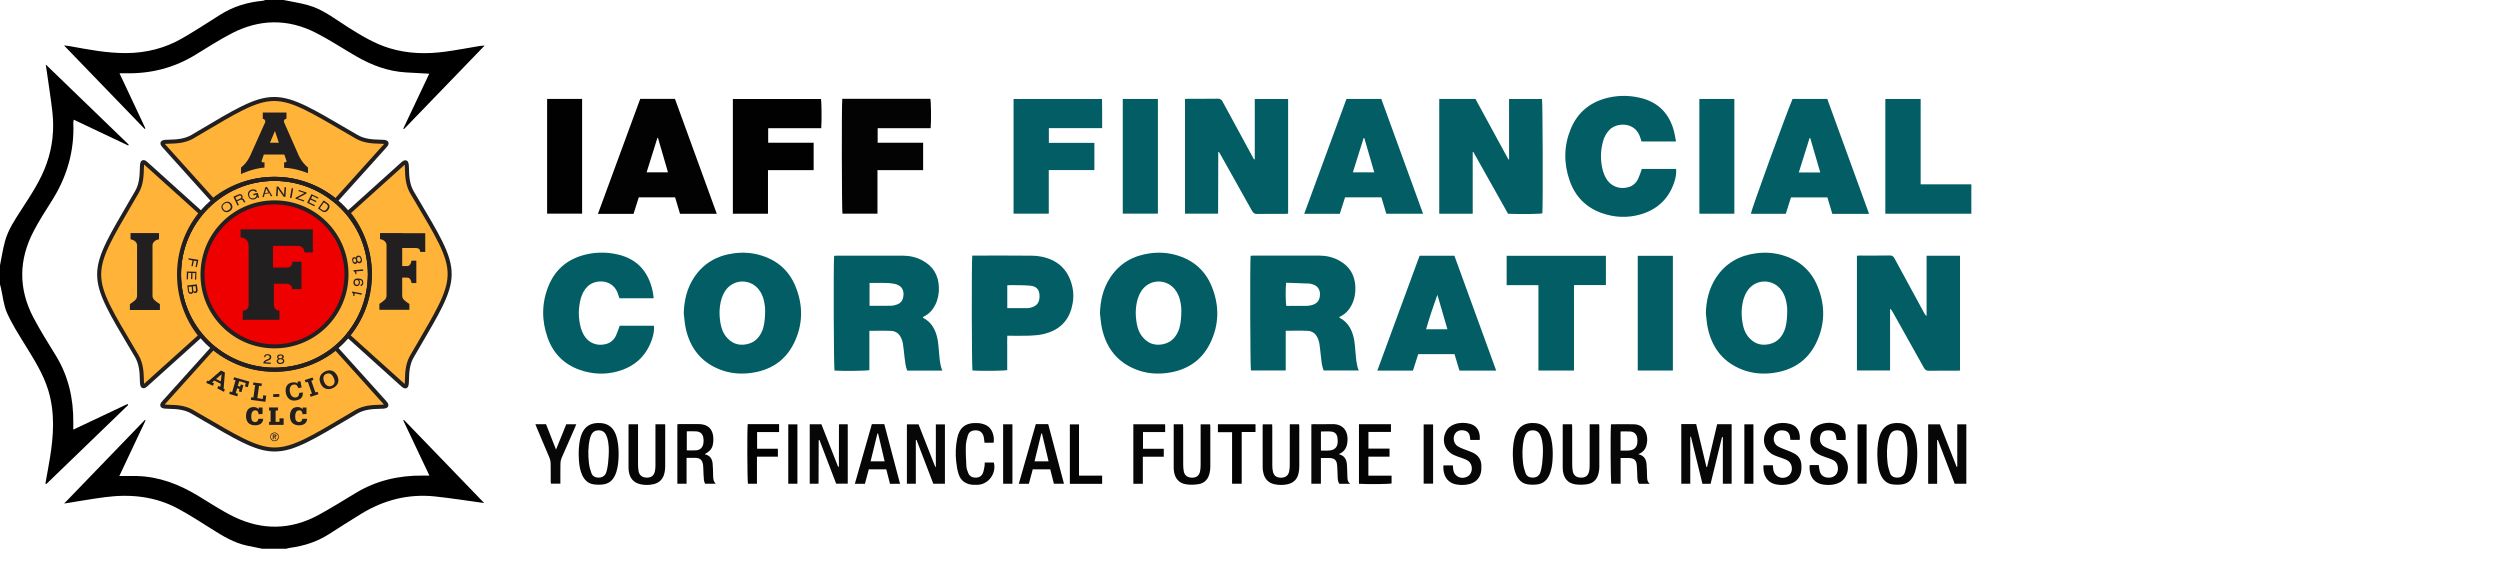 <svg width="328" height="75" viewBox="0 0 328 75" fill="none" xmlns="http://www.w3.org/2000/svg" class="logo-desktop" aria-labelledby="LogoTitleIDDesktop LogoDescIDDesktop">
    <title id="LogoTitleIDDesktop">IAFF Financial Corporation</title>
    <desc id="LogoDescIDDesktop">IAFF Financial Corporation logo with text labelling the logo specific to Your Financial Future is Our Mission</desc>
<path d="M164.626 20.892V12.993H169.002V28.034C168.872 28.041 168.739 28.06 168.606 28.06C167.389 28.06 166.176 28.049 164.959 28.071C164.623 28.078 164.442 27.975 164.275 27.679C162.918 25.234 161.546 22.797 160.177 20.36C160.096 20.216 160.007 20.071 159.926 19.931C159.893 19.942 159.874 19.942 159.863 19.949C159.852 19.957 159.837 19.968 159.837 19.979C159.83 22.638 159.822 25.297 159.815 27.956C159.815 27.971 159.807 27.986 159.793 28.03H155.473V12.978C155.632 12.97 155.769 12.959 155.902 12.959C157.193 12.959 158.487 12.97 159.778 12.948C160.107 12.941 160.262 13.067 160.41 13.34C161.679 15.693 162.962 18.041 164.238 20.389C164.334 20.563 164.43 20.737 164.527 20.911C164.556 20.904 164.589 20.9 164.619 20.892H164.626Z" fill="#025E64"/>
<path d="M188.832 12.982H193.581C195.016 15.615 196.458 18.27 197.905 20.922C197.934 20.915 197.964 20.907 197.99 20.904V12.985H202.309C202.405 13.325 202.45 26.802 202.357 27.99C202.01 28.086 199.51 28.115 197.856 28.045C196.348 25.356 194.824 22.645 193.3 19.934C193.274 19.938 193.245 19.946 193.219 19.949V28.038H188.829V12.985L188.832 12.982Z" fill="#025E64"/>
<path d="M257.149 48.615C257.009 48.623 256.887 48.634 256.768 48.634C255.537 48.634 254.305 48.619 253.077 48.645C252.73 48.653 252.563 48.519 252.404 48.231C251.047 45.786 249.675 43.349 248.306 40.908C248.229 40.767 248.14 40.631 247.977 40.509V48.608H243.628V33.556C243.746 33.548 243.864 33.53 243.983 33.53C245.307 33.53 246.627 33.541 247.951 33.519C248.266 33.515 248.406 33.626 248.55 33.889C249.841 36.281 251.143 38.67 252.445 41.056C252.522 41.2 252.607 41.337 252.767 41.463V33.548H257.153V48.608L257.149 48.615Z" fill="#025E64"/>
<path d="M168.687 43.401V48.601H164.123C164.031 48.268 163.983 34.747 164.079 33.563C164.19 33.552 164.305 33.533 164.423 33.533C167.3 33.533 170.174 33.526 173.051 33.533C173.969 33.533 174.856 33.726 175.67 34.166C177.064 34.917 177.771 36.096 177.826 37.672C177.856 38.486 177.711 39.262 177.345 39.995C177.02 40.645 176.55 41.16 175.899 41.496C175.836 41.529 175.773 41.566 175.711 41.6C175.736 41.648 175.74 41.688 175.762 41.7C176.853 42.262 177.367 43.234 177.619 44.366C177.745 44.932 177.771 45.52 177.83 46.101C177.911 46.94 177.937 47.787 178.262 48.608H173.658C173.425 47.998 173.369 47.358 173.299 46.722C173.236 46.189 173.192 45.653 173.111 45.121C173.074 44.865 172.992 44.61 172.889 44.373C172.648 43.804 172.197 43.438 171.587 43.408C170.64 43.36 169.69 43.397 168.687 43.397V43.401ZM168.743 37.091C168.643 37.798 168.669 39.817 168.772 40.135C169.641 40.135 170.518 40.139 171.391 40.131C171.605 40.131 171.82 40.098 172.027 40.05C172.585 39.917 173.007 39.632 173.136 39.026C173.299 38.256 173.063 37.483 172.064 37.258C171.96 37.236 171.853 37.206 171.75 37.202C170.755 37.165 169.764 37.132 168.746 37.095L168.743 37.091Z" fill="#025E64"/>
<path d="M123.637 48.623H119.022C118.789 48.009 118.733 47.369 118.659 46.733C118.6 46.2 118.552 45.664 118.471 45.132C118.434 44.877 118.352 44.621 118.249 44.385C118.008 43.815 117.557 43.449 116.947 43.416C116 43.368 115.046 43.405 114.062 43.405V48.56C113.692 48.664 110.567 48.693 109.487 48.619C109.387 48.279 109.339 34.843 109.435 33.571C109.546 33.559 109.661 33.541 109.776 33.541C112.653 33.541 115.527 33.533 118.404 33.541C119.321 33.541 120.209 33.733 121.022 34.173C122.417 34.924 123.127 36.1 123.182 37.679C123.212 38.493 123.068 39.27 122.705 40.002C122.38 40.653 121.91 41.167 121.259 41.504C121.204 41.533 121.152 41.563 121.1 41.592C121.089 41.6 121.089 41.618 121.082 41.629C121.093 41.655 121.1 41.692 121.119 41.703C122.21 42.266 122.727 43.238 122.979 44.37C123.105 44.936 123.131 45.524 123.19 46.104C123.275 46.944 123.286 47.791 123.633 48.623H123.637ZM114.084 37.121V40.12C115.05 40.12 115.985 40.132 116.917 40.113C117.187 40.106 117.465 40.032 117.72 39.939C118.115 39.795 118.385 39.507 118.482 39.085C118.681 38.227 118.426 37.432 117.306 37.228C116.244 37.036 115.172 37.154 114.084 37.121Z" fill="#025E64"/>
<path d="M223.808 41.111C223.852 39.425 224.219 37.842 225.151 36.422C226.393 34.528 228.183 33.522 230.406 33.23C231.534 33.082 232.651 33.145 233.742 33.448C235.95 34.059 237.566 35.401 238.446 37.52C239.504 40.061 239.471 42.632 238.228 45.102C237.078 47.388 235.129 48.601 232.61 48.934C231.26 49.111 229.933 49 228.66 48.523C226.116 47.569 224.64 45.686 224.067 43.072C223.926 42.432 223.893 41.766 223.808 41.111ZM234.478 40.413C234.411 39.639 234.249 38.892 233.827 38.23C232.729 36.507 230.302 36.496 229.208 38.223C229.023 38.519 228.871 38.848 228.771 39.181C228.45 40.261 228.435 41.359 228.638 42.461C228.749 43.057 228.938 43.623 229.311 44.107C230.025 45.032 230.965 45.405 232.115 45.154C233.213 44.913 233.846 44.159 234.201 43.142C234.522 42.099 234.496 40.638 234.474 40.413H234.478Z" fill="#025E64"/>
<path d="M127.557 33.533C127.698 33.533 127.85 33.533 127.998 33.533C130.442 33.533 132.887 33.515 135.332 33.545C135.953 33.552 136.596 33.633 137.192 33.807C139.148 34.373 140.284 35.727 140.705 37.691C140.901 38.608 140.835 39.529 140.591 40.427C140.069 42.321 138.76 43.397 136.9 43.83C136.293 43.97 135.653 44.018 135.028 44.041C134.093 44.074 133.157 44.048 132.158 44.048C132.132 44.566 132.147 45.065 132.147 45.568C132.147 46.06 132.147 46.552 132.147 47.044V48.556C131.785 48.656 128.748 48.69 127.587 48.612C127.491 48.301 127.461 34.173 127.561 33.53L127.557 33.533ZM132.158 40.424C133.105 40.424 134.007 40.424 134.91 40.424C135.032 40.424 135.15 40.383 135.269 40.35C136.067 40.15 136.426 39.636 136.386 38.745C136.352 37.983 135.982 37.554 135.143 37.48C134.274 37.402 133.397 37.424 132.521 37.406C132.402 37.406 132.288 37.424 132.155 37.435V40.427L132.158 40.424Z" fill="#025E64"/>
<path d="M219.895 18.559H215.368C215.28 18.293 215.209 18.045 215.113 17.804C214.362 15.951 212.103 16.092 211.185 17.013C210.749 17.453 210.472 17.974 210.313 18.559C209.961 19.846 209.954 21.14 210.309 22.427C210.398 22.749 210.531 23.067 210.694 23.359C211.282 24.41 212.395 24.868 213.564 24.58C214.207 24.421 214.658 24.029 214.932 23.441C215.117 23.041 215.246 22.612 215.413 22.168H219.906C219.962 22.775 219.847 23.341 219.666 23.892C218.934 26.107 217.41 27.516 215.183 28.145C213.497 28.622 211.799 28.537 210.146 27.953C208.075 27.22 206.673 25.782 205.945 23.718C205.15 21.458 205.161 19.184 206.063 16.961C207.01 14.631 208.793 13.266 211.237 12.763C212.55 12.493 213.863 12.527 215.172 12.83C217.525 13.377 218.978 14.846 219.61 17.153C219.732 17.597 219.792 18.052 219.891 18.559H219.895Z" fill="#025E64"/>
<path d="M85.766 39.133H81.268C81.18 38.87 81.109 38.619 81.013 38.378C80.266 36.526 78.003 36.662 77.085 37.583C76.649 38.023 76.372 38.545 76.209 39.129C75.85 40.431 75.854 41.74 76.213 43.042C76.298 43.349 76.431 43.652 76.586 43.93C77.174 44.98 78.287 45.439 79.456 45.15C80.1 44.991 80.551 44.599 80.825 44.011C81.01 43.612 81.139 43.183 81.305 42.735H85.799C85.854 43.338 85.74 43.907 85.559 44.459C84.826 46.674 83.302 48.083 81.08 48.712C79.393 49.189 77.696 49.104 76.043 48.519C73.972 47.787 72.566 46.348 71.841 44.285C71.046 42.025 71.057 39.751 71.96 37.528C72.903 35.198 74.689 33.833 77.134 33.33C78.447 33.06 79.76 33.09 81.069 33.393C83.421 33.937 84.874 35.409 85.51 37.713C85.581 37.964 85.632 38.219 85.681 38.478C85.718 38.674 85.732 38.874 85.762 39.122L85.766 39.133Z" fill="#025E64"/>
<path d="M83.809 25.889C83.576 26.629 83.347 27.342 83.121 28.056H78.45C80.299 23.004 82.152 17.989 83.998 12.97H88.554C90.378 17.974 92.205 23 94.043 28.052H89.22C89.005 27.328 88.791 26.61 88.573 25.889H83.805H83.809ZM86.328 18.096C86.302 18.093 86.28 18.089 86.254 18.085C85.781 19.591 85.311 21.096 84.834 22.612H87.641C87.193 21.081 86.761 19.587 86.328 18.096Z" fill="#020202"/>
<path d="M186.706 28.045H181.883C181.672 27.339 181.458 26.621 181.24 25.893H176.472C176.243 26.603 176.014 27.328 175.781 28.052H171.113C172.959 23.004 174.812 18.004 176.657 12.978H181.225C183.044 17.978 184.868 22.989 186.706 28.041V28.045ZM178.995 18.115C178.965 18.115 178.935 18.108 178.91 18.104C178.44 19.602 177.97 21.099 177.497 22.608H180.304C179.86 21.081 179.427 19.598 178.995 18.111V18.115Z" fill="#025E64"/>
<path d="M245.222 28.056H240.399C240.185 27.342 239.974 26.629 239.752 25.896H234.977C234.748 26.614 234.522 27.328 234.297 28.049H229.711C229.718 27.672 234.304 15.045 235.184 12.982H239.737C241.553 17.967 243.376 22.982 245.222 28.052V28.056ZM236.002 22.627H238.82C238.376 21.099 237.94 19.605 237.503 18.108C237.474 18.108 237.448 18.108 237.418 18.108C236.952 19.594 236.486 21.081 236.002 22.627Z" fill="#025E64"/>
<path d="M190.818 33.552C192.653 38.593 194.472 43.593 196.303 48.627H191.48C191.262 47.902 191.048 47.184 190.833 46.463H186.07C185.84 47.177 185.615 47.891 185.382 48.619H180.707C182.564 43.575 184.405 38.567 186.251 33.552H190.815H190.818ZM188.585 38.674C188.045 40.168 187.542 41.663 187.105 43.197H189.901C189.457 41.666 189.021 40.172 188.585 38.674Z" fill="#025E64"/>
<path d="M110.508 12.967H122.058C122.158 13.289 122.187 16.003 122.099 16.817H115.149V18.729H121.115V22.324H115.124V28.034H110.53C110.441 27.731 110.412 13.621 110.508 12.967Z" fill="#030303"/>
<path d="M100.763 28.038H96.151V12.985H107.708C107.793 13.307 107.823 15.97 107.742 16.82H100.785V18.725H106.75V22.324H100.759V28.034L100.763 28.038Z" fill="#010101"/>
<path d="M137.61 16.809V18.74H143.583V22.316H137.599V28.034H132.979V12.989H144.585C144.618 14.246 144.592 15.508 144.603 16.809H137.613H137.61Z" fill="#025E64"/>
<path d="M210.694 33.559V37.398H206.514C206.496 37.953 206.507 38.486 206.507 39.014C206.507 39.536 206.507 40.061 206.507 40.583V48.615H201.843C201.843 47.377 201.843 46.138 201.843 44.899C201.843 43.671 201.843 42.439 201.843 41.211V37.417C201.37 37.398 200.915 37.409 200.464 37.406C200.002 37.406 199.543 37.406 199.081 37.406H197.672V33.563H210.697L210.694 33.559Z" fill="#025E64"/>
<path d="M258.64 24.184V28.041H247.356V12.989H251.99V24.184H258.64Z" fill="#025E64"/>
<path d="M147.307 12.982H151.915V28.03H147.307V12.982Z" fill="#025E64"/>
<path d="M219.481 48.612H214.873V33.563H219.481V48.612Z" fill="#025E64"/>
<path d="M71.782 28.03V12.978H76.372V28.03H71.782Z" fill="#010101"/>
<path d="M227.547 28.038H222.957V12.982H227.547V28.038Z" fill="#025E64"/>
<path d="M220.583 63.465V55.639C221.227 55.628 221.874 55.635 222.536 55.639C222.991 57.536 223.435 59.4 223.882 61.26C223.912 61.264 223.941 61.268 223.967 61.271C224.407 59.407 224.847 57.544 225.291 55.657H227.192V63.468H226.038V57.358C226.001 57.355 225.964 57.347 225.927 57.344C225.428 59.389 224.929 61.431 224.429 63.479H223.361C222.858 61.412 222.355 59.352 221.852 57.292C221.822 57.296 221.793 57.299 221.763 57.307V63.468H220.587L220.583 63.465Z" fill="#070707"/>
<path d="M120.153 63.468H118.985V55.672H120.512C121.241 57.525 121.973 59.389 122.705 61.257L122.783 61.242V55.679H123.974V63.468H122.45C121.721 61.571 120.985 59.648 120.249 57.721C120.22 57.725 120.187 57.732 120.157 57.736V63.468H120.153Z" fill="#070707"/>
<path d="M106.236 55.661H107.767C108.496 57.518 109.232 59.385 109.961 61.246C110.001 61.238 110.02 61.242 110.031 61.234C110.042 61.231 110.057 61.22 110.057 61.212C110.06 61.183 110.064 61.149 110.064 61.12C110.064 59.322 110.068 57.521 110.072 55.724C110.072 55.713 110.09 55.702 110.12 55.668H111.225V63.461H109.705C108.977 61.56 108.244 59.641 107.512 57.728C107.468 57.736 107.453 57.736 107.438 57.743C107.427 57.747 107.412 57.762 107.412 57.769C107.405 59.644 107.401 61.519 107.394 63.394C107.394 63.409 107.383 63.42 107.368 63.465H106.236V55.665V55.661Z" fill="#070707"/>
<path d="M252.974 63.472V55.672H254.516C255.248 57.532 255.98 59.396 256.713 61.257C256.739 61.249 256.768 61.246 256.794 61.238V55.676H257.981V63.468H256.454C255.725 61.567 254.989 59.644 254.25 57.721C254.216 57.728 254.187 57.732 254.153 57.739V63.472H252.974Z" fill="#070707"/>
<path d="M177.146 63.476H175.729C175.54 63.213 175.518 62.921 175.503 62.632C175.478 62.111 175.474 61.586 175.433 61.068C175.381 60.376 175.097 60.11 174.409 60.088C174.057 60.077 173.702 60.088 173.303 60.088V63.465H172.049V55.672C172.164 55.665 172.278 55.65 172.397 55.65C173.166 55.65 173.935 55.672 174.705 55.642C176.321 55.58 176.979 56.693 176.757 58.146C176.661 58.794 176.35 59.3 175.64 59.581C176.502 59.803 176.705 60.402 176.728 61.12C176.742 61.564 176.761 62.011 176.776 62.455C176.787 62.806 176.761 63.165 177.142 63.476H177.146ZM173.307 59.119C173.628 59.119 173.902 59.119 174.179 59.119C174.301 59.119 174.424 59.104 174.546 59.089C175.034 59.019 175.389 58.734 175.474 58.261C175.526 57.965 175.518 57.647 175.463 57.351C175.389 56.933 175.089 56.663 174.675 56.623C174.227 56.578 173.769 56.611 173.307 56.611V59.115V59.119Z" fill="#070707"/>
<path d="M214.932 59.589C215.731 59.77 215.986 60.28 216.03 60.931C216.067 61.438 216.075 61.945 216.093 62.451C216.104 62.803 216.086 63.161 216.448 63.472H215.039C214.854 63.224 214.836 62.932 214.821 62.644C214.795 62.137 214.791 61.63 214.754 61.123C214.699 60.373 214.425 60.11 213.686 60.088C213.349 60.077 213.009 60.088 212.624 60.088V63.465H211.4C211.311 63.143 211.278 56.693 211.359 55.713C211.382 55.698 211.407 55.665 211.43 55.665C212.413 55.661 213.397 55.635 214.381 55.665C215.283 55.687 215.864 56.212 216.053 57.092C216.156 57.569 216.127 58.043 215.99 58.505C215.838 59.001 215.524 59.363 214.928 59.596L214.932 59.589ZM212.624 59.123C212.924 59.123 213.197 59.123 213.471 59.123C213.608 59.123 213.748 59.108 213.882 59.089C214.377 59.015 214.729 58.69 214.803 58.198C214.84 57.958 214.84 57.706 214.803 57.466C214.729 56.974 214.414 56.66 213.915 56.615C213.493 56.578 213.064 56.608 212.62 56.608V59.126L212.624 59.123Z" fill="#070707"/>
<path d="M92.467 59.6C93.129 59.737 93.436 60.18 93.495 60.806C93.543 61.323 93.551 61.848 93.562 62.366C93.569 62.751 93.577 63.132 93.906 63.468H92.508C92.46 63.328 92.371 63.161 92.356 62.991C92.312 62.455 92.279 61.919 92.271 61.382C92.253 60.158 91.728 60.047 90.94 60.069C90.666 60.077 90.392 60.069 90.078 60.069V63.468H88.869V55.661C88.976 55.654 89.091 55.639 89.209 55.635C90.022 55.635 90.836 55.628 91.653 55.635C92.885 55.642 93.569 56.312 93.591 57.536C93.595 57.78 93.588 58.032 93.54 58.268C93.425 58.871 93.181 59.16 92.478 59.585L92.467 59.6ZM90.108 56.593V59.086C90.551 59.086 90.966 59.115 91.372 59.078C91.857 59.034 92.182 58.72 92.275 58.235C92.323 57.987 92.327 57.717 92.286 57.466C92.197 56.915 91.883 56.63 91.328 56.593C90.932 56.567 90.537 56.589 90.111 56.589L90.108 56.593Z" fill="#050505"/>
<path d="M251.546 59.378C251.546 60.347 251.494 61.131 251.258 61.885C251.002 62.706 250.54 63.372 249.641 63.535C249.183 63.616 248.691 63.612 248.229 63.542C247.507 63.428 247.041 62.947 246.746 62.292C246.487 61.708 246.39 61.09 246.342 60.461C246.265 59.43 246.287 58.409 246.55 57.399C246.568 57.325 246.587 57.251 246.612 57.177C247.027 55.92 247.903 55.402 249.235 55.509C250.207 55.587 250.847 56.12 251.18 57.029C251.479 57.85 251.531 58.705 251.542 59.382L251.546 59.378ZM250.252 59.529C250.252 59.252 250.27 58.975 250.248 58.701C250.204 58.15 250.155 57.599 249.911 57.089C249.712 56.671 249.397 56.464 248.928 56.46C248.462 56.46 248.132 56.656 247.944 57.081C247.87 57.248 247.803 57.421 247.763 57.599C247.526 58.645 247.53 59.703 247.648 60.761C247.7 61.212 247.822 61.663 247.981 62.089C248.129 62.477 248.469 62.658 248.898 62.666C249.342 62.673 249.671 62.488 249.874 62.1C250.022 61.741 250.122 61.101 250.148 60.905C250.233 60.032 250.233 59.892 250.252 59.526V59.529Z" fill="#060606"/>
<path d="M169.22 55.661H170.437C170.448 55.772 170.466 55.872 170.466 55.975C170.466 57.728 170.47 59.478 170.466 61.231C170.466 61.519 170.433 61.815 170.37 62.096C170.2 62.877 169.712 63.361 168.928 63.535C168.351 63.661 167.77 63.657 167.193 63.528C166.428 63.354 165.962 62.869 165.769 62.122C165.706 61.871 165.662 61.608 165.662 61.349C165.655 59.522 165.658 57.691 165.658 55.864C165.658 55.805 165.673 55.75 165.681 55.672H166.905C166.912 55.813 166.923 55.95 166.923 56.083C166.923 57.743 166.923 59.4 166.927 61.061C166.927 61.349 166.949 61.649 167.019 61.926C167.156 62.448 167.519 62.681 168.092 62.673C168.647 62.666 169.016 62.4 169.131 61.878C169.194 61.597 169.216 61.301 169.216 61.009C169.224 59.396 169.22 57.784 169.22 56.168V55.665V55.661Z" fill="#050505"/>
<path d="M205.039 55.665H206.248C206.256 55.809 206.27 55.957 206.27 56.101C206.27 57.714 206.27 59.326 206.274 60.942C206.274 61.234 206.293 61.527 206.344 61.811C206.444 62.362 206.818 62.651 207.384 62.666C207.975 62.681 208.338 62.444 208.478 61.893C208.549 61.615 208.56 61.316 208.563 61.027C208.571 59.4 208.563 57.769 208.563 56.142V55.668H209.806C209.813 55.776 209.832 55.879 209.832 55.983C209.832 57.736 209.836 59.485 209.832 61.238C209.832 61.497 209.802 61.76 209.747 62.015C209.58 62.828 209.107 63.391 208.275 63.524C207.753 63.605 207.199 63.627 206.677 63.546C205.701 63.394 205.172 62.758 205.05 61.752C205.035 61.615 205.028 61.475 205.028 61.338C205.028 59.526 205.028 57.714 205.028 55.898C205.028 55.824 205.035 55.753 205.039 55.665Z" fill="#050505"/>
<path d="M153.99 55.665H155.21C155.218 55.813 155.233 55.957 155.233 56.105C155.233 57.717 155.233 59.33 155.236 60.946C155.236 61.238 155.255 61.53 155.307 61.815C155.41 62.366 155.78 62.655 156.346 62.669C156.938 62.684 157.296 62.447 157.437 61.893C157.507 61.615 157.518 61.316 157.522 61.027C157.529 59.4 157.522 57.769 157.522 56.142V55.672H158.768C158.776 55.783 158.794 55.887 158.794 55.986C158.794 57.739 158.798 59.489 158.794 61.242C158.794 61.501 158.765 61.763 158.709 62.019C158.543 62.832 158.069 63.394 157.233 63.524C156.712 63.605 156.157 63.627 155.636 63.546C154.659 63.394 154.13 62.755 154.012 61.752C154.001 61.645 153.99 61.538 153.99 61.431C153.99 59.526 153.99 57.621 153.99 55.665Z" fill="#050505"/>
<path d="M86.002 55.668H87.275C87.275 55.813 87.275 55.931 87.275 56.049C87.275 57.769 87.278 59.492 87.271 61.212C87.271 61.486 87.241 61.767 87.182 62.033C87.012 62.825 86.542 63.343 85.736 63.528C85.204 63.65 84.664 63.657 84.135 63.557C83.162 63.38 82.618 62.773 82.489 61.771C82.47 61.619 82.463 61.464 82.463 61.312C82.463 59.5 82.463 57.688 82.463 55.872C82.463 55.813 82.47 55.753 82.478 55.668H83.709C83.709 55.805 83.709 55.938 83.709 56.072C83.709 57.684 83.709 59.297 83.709 60.913C83.709 61.205 83.728 61.497 83.776 61.785C83.872 62.344 84.234 62.64 84.793 62.662C85.403 62.688 85.773 62.44 85.917 61.867C85.984 61.604 85.995 61.319 85.995 61.046C86.002 59.419 85.995 57.788 85.995 56.16C85.995 56.009 85.995 55.857 85.995 55.665L86.002 55.668Z" fill="#050505"/>
<path d="M118.086 63.472H116.766C116.603 62.84 116.448 62.222 116.281 61.578H113.988C113.822 62.196 113.652 62.828 113.478 63.472H112.157C112.904 60.846 113.648 58.246 114.388 55.646H116.019C116.703 58.242 117.391 60.835 118.086 63.472ZM114.221 60.528H116.063C115.774 59.297 115.49 58.091 115.209 56.881C115.179 56.881 115.146 56.878 115.116 56.874C114.82 58.08 114.528 59.285 114.221 60.528Z" fill="#060606"/>
<path d="M135.894 55.65H137.528C138.216 58.25 138.9 60.842 139.592 63.465H138.272C138.113 62.836 137.954 62.215 137.791 61.575H135.498C135.332 62.2 135.161 62.832 134.988 63.472H133.667C134.411 60.857 135.15 58.265 135.897 55.646L135.894 55.65ZM137.573 60.532C137.277 59.278 136.992 58.08 136.711 56.881C136.678 56.881 136.648 56.889 136.615 56.889C136.323 58.094 136.031 59.3 135.731 60.528H137.573V60.532Z" fill="#060606"/>
<path d="M231.36 61.042H232.603C232.618 61.212 232.625 61.375 232.644 61.538C232.74 62.507 233.775 63.006 234.596 62.481C235.258 62.055 235.269 60.942 234.6 60.461C234.43 60.339 234.223 60.262 234.023 60.184C233.594 60.018 233.147 59.896 232.732 59.703C231.538 59.145 231.101 57.828 231.697 56.641C231.945 56.145 232.348 55.835 232.862 55.661C233.52 55.439 234.193 55.435 234.859 55.617C235.621 55.824 236.042 56.356 236.131 57.185C236.15 57.351 236.131 57.521 236.131 57.714H234.9C234.885 57.573 234.874 57.425 234.848 57.281C234.77 56.793 234.478 56.523 233.986 56.474C233.38 56.415 232.995 56.608 232.814 57.066C232.573 57.676 232.762 58.302 233.343 58.608C233.761 58.83 234.219 58.971 234.656 59.156C234.951 59.282 235.255 59.396 235.528 59.566C236.046 59.888 236.312 60.376 236.342 60.983C236.353 61.197 236.353 61.412 236.338 61.626C236.272 62.588 235.713 63.261 234.781 63.505C234.238 63.649 233.683 63.657 233.135 63.575C232.078 63.416 231.442 62.669 231.364 61.538C231.353 61.386 231.364 61.234 231.364 61.042H231.36Z" fill="#060606"/>
<path d="M194.14 57.717H192.897C192.882 57.562 192.878 57.425 192.856 57.292C192.793 56.893 192.594 56.608 192.187 56.501C191.669 56.364 191.177 56.504 190.933 56.852C190.567 57.366 190.696 58.176 191.225 58.531C191.451 58.683 191.71 58.79 191.965 58.893C192.361 59.056 192.775 59.182 193.167 59.356C193.958 59.711 194.38 60.314 194.358 61.201C194.354 61.371 194.358 61.541 194.343 61.708C194.258 62.588 193.737 63.228 192.893 63.479C192.309 63.653 191.706 63.668 191.111 63.568C190.071 63.398 189.457 62.662 189.372 61.545C189.361 61.394 189.372 61.238 189.372 61.057H190.619C190.63 61.201 190.637 61.364 190.652 61.523C190.741 62.492 191.706 62.987 192.553 62.503C193.259 62.1 193.3 60.965 192.62 60.462C192.449 60.336 192.242 60.258 192.043 60.18C191.614 60.014 191.166 59.892 190.752 59.7C189.55 59.145 189.11 57.836 189.698 56.641C189.942 56.145 190.345 55.831 190.859 55.654C191.517 55.428 192.191 55.424 192.856 55.602C193.633 55.809 194.066 56.364 194.143 57.211C194.158 57.362 194.143 57.514 194.143 57.714L194.14 57.717Z" fill="#060606"/>
<path d="M242.126 57.732H240.969C240.935 57.551 240.913 57.373 240.872 57.2C240.762 56.73 240.492 56.508 239.996 56.471C239.415 56.427 239.016 56.623 238.864 57.059C238.668 57.636 238.746 58.287 239.423 58.635C239.656 58.753 239.896 58.853 240.136 58.949C240.421 59.06 240.717 59.149 241.002 59.263C242.385 59.822 242.873 61.456 242.034 62.703C241.753 63.117 241.35 63.357 240.88 63.49C240.325 63.65 239.752 63.657 239.186 63.572C238.184 63.424 237.544 62.729 237.437 61.715C237.422 61.578 237.418 61.438 237.414 61.301C237.414 61.227 237.422 61.15 237.433 61.02H238.624C238.661 61.286 238.683 61.53 238.735 61.767C238.875 62.411 239.412 62.743 240.136 62.655C240.747 62.581 241.142 62.111 241.135 61.479C241.128 60.894 240.861 60.48 240.314 60.266C239.985 60.136 239.648 60.029 239.319 59.91C239.16 59.855 239.001 59.796 238.849 59.726C237.662 59.2 237.344 58.365 237.581 57.089C237.714 56.367 238.191 55.898 238.883 55.657C239.556 55.424 240.244 55.413 240.924 55.613C241.853 55.883 242.293 56.648 242.134 57.725L242.126 57.732Z" fill="#060606"/>
<path d="M130.368 58.091H129.17C129.144 57.887 129.126 57.677 129.092 57.469C128.974 56.708 128.526 56.379 127.768 56.478C127.354 56.534 127.08 56.778 126.973 57.151C126.847 57.592 126.729 58.05 126.718 58.501C126.696 59.389 126.733 60.28 126.788 61.168C126.807 61.482 126.921 61.797 127.047 62.093C127.221 62.503 127.576 62.666 128.016 62.666C128.464 62.666 128.796 62.459 128.959 62.056C129.07 61.774 129.115 61.464 129.17 61.164C129.2 61.016 129.188 60.861 129.196 60.68H130.39C130.76 62.093 129.714 63.546 128.271 63.609C128.072 63.616 127.872 63.62 127.672 63.609C126.736 63.55 126.056 63.102 125.767 62.2C125.597 61.663 125.505 61.094 125.449 60.535C125.346 59.537 125.379 58.538 125.579 57.551C125.875 56.083 126.674 55.384 128.401 55.513C128.612 55.528 128.826 55.583 129.029 55.646C129.651 55.831 130.054 56.249 130.257 56.856C130.387 57.251 130.431 57.658 130.365 58.094L130.368 58.091Z" fill="#070707"/>
<path d="M178.296 55.654H182.493V56.67H179.538V58.853H182.308V59.918H179.531V62.407C180.53 62.414 181.536 62.407 182.575 62.41V63.428C182.249 63.516 179.524 63.55 178.296 63.472V55.65V55.654Z" fill="#030303"/>
<path d="M152.869 55.661V56.685H149.962V58.879H152.688V59.922H149.94V63.472H148.694V55.665H152.869V55.661Z" fill="#060606"/>
<path d="M70.247 55.657H71.641C72.063 56.733 72.489 57.81 72.951 58.986C73.417 57.828 73.853 56.756 74.293 55.665H75.603C75.54 55.824 75.492 55.957 75.436 56.086C74.848 57.421 74.256 58.753 73.679 60.092C73.587 60.31 73.535 60.561 73.531 60.798C73.513 61.675 73.524 62.547 73.524 63.457H72.285C72.274 63.365 72.255 63.246 72.252 63.132C72.252 62.348 72.263 61.564 72.244 60.78C72.241 60.543 72.189 60.291 72.096 60.073C71.549 58.757 70.987 57.444 70.428 56.131C70.369 55.994 70.321 55.85 70.247 55.661V55.657Z" fill="#070707"/>
<path d="M98.103 55.642H102.216V56.685H99.331V58.875H102.057V59.918H99.313V63.468H98.133C98.044 63.15 98.011 56.423 98.103 55.642Z" fill="#010101"/>
<path d="M161.649 56.704H159.789V55.661H164.723V56.678H162.91V63.465H161.649V56.704Z" fill="#010101"/>
<path d="M144.6 62.403V63.479H140.365V55.679H141.567V62.403H144.6Z" fill="#030303"/>
<path d="M186.784 63.453V55.683H188.023V63.453H186.784Z" fill="#070707"/>
<path d="M132.831 63.468H131.611V55.668H132.831V63.468Z" fill="#070707"/>
<path d="M230.047 63.468H228.86V55.672H230.047V63.468Z" fill="#010101"/>
<path d="M243.709 63.461V55.679H244.9V63.461H243.709Z" fill="#010101"/>
<path d="M103.422 63.465V55.676H104.62V63.465H103.422Z" fill="#010101"/>
<path d="M203.722 59.378C203.722 60.347 203.67 61.131 203.434 61.885C203.179 62.706 202.716 63.372 201.818 63.535C201.359 63.616 200.867 63.612 200.405 63.542C199.684 63.428 199.218 62.947 198.922 62.292C198.663 61.708 198.567 61.09 198.519 60.461C198.441 59.43 198.463 58.409 198.726 57.399C198.744 57.325 198.763 57.251 198.789 57.177C199.203 55.92 200.079 55.402 201.411 55.509C202.383 55.587 203.023 56.12 203.356 57.029C203.656 57.85 203.707 58.705 203.718 59.382L203.722 59.378ZM202.428 59.529C202.428 59.252 202.446 58.975 202.424 58.701C202.38 58.15 202.332 57.599 202.087 57.089C201.888 56.671 201.573 56.464 201.104 56.46C200.638 56.46 200.309 56.656 200.12 57.081C200.046 57.248 199.979 57.421 199.939 57.599C199.702 58.645 199.706 59.703 199.824 60.761C199.876 61.212 199.998 61.663 200.157 62.089C200.305 62.477 200.645 62.658 201.074 62.666C201.518 62.673 201.847 62.488 202.051 62.1C202.198 61.741 202.298 61.101 202.324 60.905C202.409 60.032 202.409 59.892 202.428 59.526V59.529Z" fill="#060606"/>
<path d="M81.165 59.378C81.165 60.347 81.113 61.131 80.876 61.885C80.621 62.706 80.159 63.372 79.26 63.535C78.802 63.616 78.31 63.612 77.847 63.542C77.126 63.428 76.66 62.947 76.364 62.292C76.106 61.708 76.009 61.09 75.961 60.461C75.884 59.43 75.906 58.409 76.168 57.399C76.187 57.325 76.205 57.251 76.231 57.177C76.645 55.92 77.522 55.402 78.853 55.509C79.826 55.587 80.466 56.12 80.799 57.029C81.098 57.85 81.15 58.705 81.161 59.382L81.165 59.378ZM79.87 59.529C79.87 59.252 79.889 58.975 79.867 58.701C79.822 58.15 79.774 57.599 79.53 57.089C79.331 56.671 79.016 56.464 78.546 56.46C78.08 56.46 77.751 56.656 77.563 57.081C77.489 57.248 77.422 57.421 77.381 57.599C77.145 58.645 77.148 59.703 77.267 60.761C77.319 61.212 77.441 61.663 77.6 62.089C77.748 62.477 78.088 62.658 78.517 62.666C78.961 62.673 79.29 62.488 79.493 62.1C79.641 61.741 79.741 61.101 79.767 60.905C79.852 60.032 79.852 59.892 79.87 59.526V59.529Z" fill="#060606"/>
<path d="M144.315 41.111C144.359 39.425 144.725 37.842 145.657 36.422C146.9 34.528 148.69 33.522 150.913 33.23C152.041 33.082 153.158 33.145 154.249 33.448C156.457 34.059 158.073 35.401 158.953 37.52C160.011 40.061 159.978 42.632 158.735 45.102C157.585 47.388 155.636 48.601 153.117 48.934C151.767 49.111 150.439 49 149.167 48.523C146.623 47.569 145.147 45.686 144.574 43.072C144.433 42.432 144.4 41.766 144.315 41.111ZM154.985 40.413C154.918 39.639 154.755 38.892 154.334 38.23C153.235 36.507 150.809 36.496 149.715 38.223C149.53 38.519 149.378 38.848 149.278 39.181C148.956 40.261 148.942 41.359 149.145 42.461C149.256 43.057 149.445 43.623 149.818 44.107C150.532 45.032 151.471 45.405 152.621 45.154C153.72 44.913 154.352 44.159 154.707 43.142C155.029 42.099 155.003 40.638 154.981 40.413H154.985Z" fill="#025E64"/>
<path d="M89.708 41.111C89.753 39.425 90.119 37.842 91.051 36.422C92.293 34.528 94.083 33.522 96.306 33.23C97.434 33.082 98.551 33.145 99.642 33.448C101.85 34.059 103.466 35.401 104.346 37.52C105.404 40.061 105.371 42.632 104.128 45.102C102.978 47.388 101.029 48.601 98.51 48.934C97.16 49.111 95.833 49 94.561 48.523C92.016 47.569 90.54 45.686 89.967 43.072C89.826 42.432 89.793 41.766 89.708 41.111ZM100.378 40.413C100.311 39.639 100.149 38.892 99.727 38.23C98.629 36.507 96.203 36.496 95.108 38.223C94.923 38.519 94.771 38.848 94.671 39.181C94.35 40.261 94.335 41.359 94.538 42.461C94.649 43.057 94.838 43.623 95.211 44.107C95.925 45.032 96.865 45.405 98.015 45.154C99.113 44.913 99.746 44.159 100.101 43.142C100.422 42.099 100.397 40.638 100.374 40.413H100.378Z" fill="#025E64"/>
<path d="M0.002 34.8C0.215 33.748 0.375 32.682 0.657 31.648C1.078 30.108 1.975 28.796 2.831 27.47C4.078 25.542 5.357 23.631 6.126 21.441C6.894 19.255 7.132 17 6.875 14.71C6.642 12.651 6.306 10.605 6.005 8.463C9.649 11.982 13.269 15.48 16.888 18.976C16.865 19.013 16.844 19.051 16.821 19.088C14.457 17.97 12.094 16.85 9.672 15.703C9.649 15.876 9.614 16.003 9.618 16.128C9.775 19.885 8.75 23.306 6.727 26.458C5.918 27.718 5.119 28.992 4.422 30.315C2.44 34.08 2.403 37.897 4.385 41.668C5.286 43.379 6.325 45.02 7.336 46.671C8.992 49.38 9.652 52.338 9.616 55.48C9.612 55.736 9.616 55.992 9.616 56.366C12.046 55.217 14.389 54.111 16.733 53.003C16.762 53.047 16.79 53.089 16.819 53.133C13.241 56.589 9.66 60.046 6.081 63.502L5.96 63.427C6.154 62.332 6.362 61.241 6.542 60.144C7.034 57.165 7.23 54.192 6.343 51.241C5.69 49.072 4.483 47.188 3.312 45.281C2.468 43.905 1.581 42.538 0.928 41.07C0.467 40.035 0.369 38.838 0.108 37.714C0.077 37.582 0.036 37.451 0 37.321C0 36.481 0 35.64 0 34.8H0.002Z" fill="black"/>
<path d="M37.202 0C38.273 0.221 39.359 0.384 40.411 0.676C42.373 1.22 43.95 2.491 45.636 3.556C47.376 4.654 49.132 5.726 51.122 6.329C53.538 7.063 56.003 7.113 58.481 6.771C59.962 6.566 61.433 6.283 62.908 6.039C63.078 6.01 63.25 6.008 63.583 5.98C59.989 9.7 56.499 13.316 53.008 16.929L52.91 16.873C54.038 14.491 55.166 12.107 56.318 9.67C55.265 9.612 54.28 9.556 53.297 9.503C50.928 9.372 48.777 8.563 46.746 7.392C44.983 6.373 43.277 5.248 41.468 4.318C37.785 2.428 34.044 2.484 30.381 4.387C28.753 5.232 27.205 6.233 25.638 7.192C22.831 8.911 19.781 9.679 16.504 9.614C16.266 9.61 16.026 9.614 15.678 9.614C16.831 12.065 17.953 14.453 19.074 16.84C19.042 16.865 19.009 16.89 18.978 16.915C15.498 13.314 12.017 9.71 8.402 5.966C8.788 6.012 9.005 6.026 9.218 6.066C11.633 6.51 14.045 6.973 16.518 6.965C19.174 6.957 21.666 6.329 23.957 4.998C25.613 4.036 27.226 2.995 28.842 1.963C30.563 0.864 32.449 0.288 34.468 0.102C34.581 0.092 34.691 0.036 34.8 0.002C35.599 0.002 36.401 0.002 37.2 0.002L37.202 0Z" fill="black"/>
<path d="M34.441 72C33.782 71.865 33.122 71.737 32.463 71.599C30.707 71.232 29.211 70.321 27.724 69.374C26.293 68.464 24.86 67.549 23.369 66.743C20.359 65.114 17.111 64.789 13.767 65.229C12.009 65.459 10.263 65.775 8.415 66.066C11.975 62.38 15.49 58.74 19.003 55.1C19.034 55.117 19.067 55.137 19.097 55.154C17.972 57.54 16.846 59.927 15.655 62.453C16.491 62.453 17.221 62.438 17.949 62.455C20.866 62.526 23.483 63.537 25.949 65.023C27.522 65.972 29.057 67.006 30.705 67.805C34.435 69.61 38.191 69.539 41.844 67.534C43.471 66.643 45.05 65.661 46.639 64.699C49.347 63.056 52.3 62.367 55.444 62.398C55.703 62.4 55.963 62.398 56.339 62.398C55.173 59.939 54.04 57.544 52.905 55.148C52.935 55.131 52.966 55.114 52.997 55.094C56.512 58.736 60.029 62.376 63.527 65.999C61.353 65.703 59.207 65.358 57.048 65.131C53.571 64.768 50.348 65.6 47.378 67.421C45.949 68.299 44.535 69.199 43.122 70.104C41.56 71.101 39.841 71.635 38.02 71.881C37.866 71.902 37.714 71.956 37.563 71.996H34.443L34.441 72Z" fill="black"/>
<path d="M36.03 48.465C42.935 48.465 48.542 42.856 48.542 35.953C48.542 29.049 42.933 23.44 36.03 23.44C29.126 23.44 23.517 29.049 23.517 35.953C23.546 42.858 29.126 48.465 36.03 48.465Z" fill="#FFB339"/>
<path d="M36.03 48.465C42.935 48.465 48.542 42.856 48.542 35.953C48.542 29.049 42.933 23.44 36.03 23.44C29.126 23.44 23.517 29.049 23.517 35.953C23.546 42.858 29.126 48.465 36.03 48.465Z" fill="#FFB339"/>
<path d="M36.016 45.442C41.239 45.442 45.461 41.218 45.461 35.997C45.461 30.776 41.237 26.552 36.016 26.552C30.795 26.552 26.571 30.776 26.571 35.997C26.543 41.191 30.795 45.442 36.016 45.442Z" fill="#EE0000"/>
<path d="M27.941 26.293L21.52 19.159C20.549 18.073 23.202 19.13 25.258 17.931C36.472 11.283 35.53 11.396 46.773 17.931C48.8 19.13 51.481 18.073 50.511 19.159L44.034 26.351C41.837 24.552 39.04 23.469 35.987 23.469C32.935 23.469 30.11 24.526 27.941 26.295V26.293Z" fill="#FFB339"/>
<path fill-rule="evenodd" clip-rule="evenodd" d="M26.453 17.53C26.112 17.732 25.759 17.942 25.393 18.159L25.391 18.16C24.297 18.798 23.055 18.831 22.262 18.852L22.25 18.853C22.052 18.858 21.889 18.863 21.756 18.874C21.709 18.878 21.67 18.882 21.638 18.887C21.659 18.914 21.685 18.946 21.717 18.982C21.717 18.982 21.717 18.982 21.717 18.982L27.972 25.931C30.16 24.219 32.966 23.204 35.987 23.204C39.013 23.204 41.793 24.247 44.005 25.987L50.314 18.982C50.314 18.982 50.314 18.982 50.314 18.982C50.346 18.946 50.372 18.915 50.392 18.888C50.359 18.883 50.318 18.878 50.267 18.874C50.134 18.863 49.969 18.858 49.771 18.853L49.758 18.852C48.962 18.831 47.719 18.798 46.639 18.16C46.099 17.846 45.588 17.548 45.103 17.264C43.055 16.068 41.468 15.14 40.128 14.477C38.473 13.658 37.23 13.259 36.003 13.253C34.777 13.246 33.536 13.631 31.887 14.445C30.45 15.155 28.726 16.179 26.453 17.53ZM27.727 26.452C27.753 26.486 27.787 26.515 27.827 26.534C27.92 26.578 28.029 26.565 28.108 26.5C30.23 24.77 32.997 23.734 35.987 23.734C38.976 23.734 41.714 24.795 43.866 26.556C43.976 26.645 44.136 26.633 44.231 26.528L50.708 19.336L50.709 19.335C50.832 19.198 50.941 19.049 50.972 18.896C50.99 18.808 50.984 18.708 50.931 18.614C50.88 18.526 50.804 18.472 50.739 18.44C50.616 18.379 50.457 18.358 50.311 18.345C50.162 18.333 49.985 18.328 49.795 18.323L49.773 18.323C48.964 18.301 47.854 18.263 46.908 17.703L46.906 17.702C46.371 17.391 45.862 17.094 45.378 16.811C43.329 15.614 41.721 14.674 40.363 14.002C38.681 13.169 37.351 12.73 36.006 12.723C34.66 12.715 33.331 13.14 31.652 13.97C30.195 14.69 28.451 15.726 26.182 17.074C25.841 17.277 25.488 17.486 25.123 17.703C24.162 18.263 23.051 18.301 22.247 18.323L22.225 18.323C22.037 18.328 21.86 18.333 21.712 18.345C21.567 18.358 21.409 18.38 21.287 18.441C21.221 18.474 21.145 18.528 21.096 18.617C21.044 18.711 21.04 18.811 21.058 18.898C21.09 19.05 21.199 19.198 21.322 19.335L27.727 26.452ZM21.523 18.915C21.523 18.915 21.523 18.915 21.523 18.915Z" fill="#221F20"/>
<path fill-rule="evenodd" clip-rule="evenodd" d="M23.223 35.995C23.224 28.943 28.965 23.202 36.016 23.202C43.068 23.202 48.809 28.943 48.809 35.995C48.809 43.047 43.097 48.788 36.016 48.788C28.936 48.788 23.194 43.048 23.223 35.995ZM36.016 23.732C29.257 23.732 23.753 29.236 23.753 35.995L23.753 35.996C23.725 42.754 29.228 48.258 36.016 48.258C42.804 48.258 48.279 42.755 48.279 35.995C48.279 29.236 42.776 23.732 36.016 23.732Z" fill="#221F20"/>
<path d="M44.063 45.669L50.484 52.803C51.454 53.888 48.802 52.832 46.746 54.03C35.532 60.678 36.474 60.565 25.231 54.03C23.204 52.832 20.523 53.888 21.493 52.803L27.97 45.611C30.167 47.409 32.964 48.492 36.016 48.492C39.069 48.492 41.894 47.436 44.063 45.667V45.669Z" fill="#FFB339"/>
<path fill-rule="evenodd" clip-rule="evenodd" d="M27.773 45.434C27.867 45.328 28.028 45.316 28.138 45.406C30.29 47.167 33.028 48.227 36.016 48.227C39.007 48.227 41.774 47.192 43.895 45.461C43.975 45.397 44.084 45.383 44.176 45.427C44.217 45.447 44.251 45.475 44.276 45.51L50.682 52.626C50.805 52.764 50.914 52.912 50.946 53.063C50.964 53.151 50.96 53.25 50.908 53.344C50.859 53.434 50.783 53.488 50.717 53.521C50.595 53.582 50.437 53.604 50.292 53.616C50.144 53.629 49.967 53.633 49.779 53.639L49.757 53.639C48.952 53.661 47.842 53.699 46.881 54.259C46.515 54.475 46.163 54.685 45.822 54.888C43.553 56.236 41.809 57.272 40.352 57.992C38.672 58.821 37.344 59.246 35.998 59.239C34.652 59.231 33.323 58.792 31.641 57.96C30.283 57.287 28.675 56.348 26.625 55.151C26.142 54.868 25.633 54.571 25.097 54.259L25.096 54.258C24.149 53.699 23.04 53.661 22.231 53.639L22.208 53.638C22.019 53.633 21.841 53.629 21.693 53.616C21.547 53.604 21.388 53.582 21.265 53.522C21.199 53.489 21.123 53.436 21.073 53.347C21.02 53.254 21.014 53.154 21.032 53.066C21.063 52.912 21.172 52.764 21.295 52.626L21.296 52.625L27.773 45.434ZM44.032 46.031C41.844 47.743 39.038 48.758 36.016 48.758C32.991 48.758 30.211 47.715 27.999 45.974L21.69 52.98C21.69 52.98 21.69 52.98 21.69 52.98C21.658 53.016 21.632 53.047 21.612 53.074C21.645 53.079 21.686 53.084 21.737 53.088C21.87 53.099 22.035 53.103 22.233 53.109L22.246 53.109C23.042 53.13 24.285 53.163 25.365 53.802C25.904 54.115 26.416 54.414 26.901 54.697C28.949 55.894 30.536 56.821 31.876 57.484C33.531 58.303 34.774 58.702 36.001 58.709C37.227 58.715 38.468 58.331 40.117 57.516C41.554 56.806 43.278 55.782 45.551 54.432C45.892 54.229 46.245 54.02 46.611 53.802L46.613 53.801C47.706 53.163 48.949 53.13 49.742 53.109L49.754 53.109C49.952 53.103 50.115 53.099 50.248 53.088C50.295 53.084 50.334 53.079 50.366 53.075C50.345 53.047 50.319 53.016 50.287 52.98C50.287 52.98 50.287 52.98 50.287 52.98L44.032 46.031Z" fill="#221F20"/>
<path d="M45.69 27.92L52.824 21.498C53.909 20.528 52.853 23.181 54.051 25.236C60.7 36.45 60.586 35.509 54.051 46.752C52.853 48.779 53.909 51.46 52.824 50.49L45.632 44.013C47.43 41.816 48.514 39.019 48.514 35.966C48.514 32.914 47.457 30.088 45.688 27.92H45.69Z" fill="#FFB339"/>
<path fill-rule="evenodd" clip-rule="evenodd" d="M53.001 21.696C53.001 21.696 53.001 21.696 53.001 21.696L46.052 27.951C47.764 30.139 48.779 32.945 48.779 35.966C48.779 38.992 47.736 41.772 45.996 43.983L53.001 50.292C53.001 50.292 53.001 50.293 53.001 50.293C53.037 50.325 53.068 50.35 53.095 50.371C53.1 50.338 53.105 50.296 53.109 50.246C53.12 50.112 53.125 49.948 53.13 49.75L53.13 49.737C53.151 48.941 53.184 47.698 53.823 46.618C54.136 46.078 54.435 45.567 54.719 45.082C55.915 43.034 56.842 41.446 57.506 40.106C58.325 38.452 58.723 37.208 58.73 35.982C58.737 34.756 58.352 33.515 57.537 31.866C56.827 30.428 55.803 28.705 54.453 26.432C54.251 26.091 54.041 25.738 53.823 25.372L53.822 25.37C53.185 24.276 53.151 23.034 53.13 22.241L53.13 22.229C53.125 22.031 53.12 21.867 53.109 21.735C53.105 21.688 53.1 21.649 53.096 21.617C53.069 21.637 53.037 21.663 53.001 21.696ZM45.531 27.706L52.647 21.301C52.785 21.178 52.933 21.069 53.084 21.037C53.172 21.018 53.271 21.023 53.365 21.075C53.455 21.124 53.509 21.2 53.542 21.265C53.603 21.388 53.625 21.546 53.637 21.691C53.65 21.838 53.654 22.015 53.66 22.204L53.66 22.226C53.682 23.03 53.72 24.141 54.28 25.102C54.496 25.467 54.706 25.82 54.909 26.161C56.257 28.43 57.293 30.174 58.013 31.631C58.842 33.31 59.267 34.639 59.26 35.985C59.253 37.33 58.813 38.66 57.981 40.342C57.309 41.7 56.369 43.308 55.172 45.357C54.889 45.841 54.592 46.35 54.281 46.885L54.279 46.887C53.72 47.833 53.682 48.943 53.66 49.752L53.66 49.774C53.654 49.964 53.65 50.141 53.637 50.29C53.625 50.436 53.603 50.595 53.543 50.717C53.51 50.783 53.457 50.859 53.368 50.91C53.275 50.962 53.175 50.969 53.087 50.951C52.934 50.92 52.785 50.811 52.647 50.688L52.647 50.687L45.455 44.21C45.35 44.115 45.337 43.955 45.427 43.845C47.188 41.693 48.248 38.955 48.248 35.966C48.248 32.975 47.213 30.209 45.483 28.087C45.418 28.008 45.404 27.899 45.448 27.806C45.468 27.766 45.496 27.732 45.531 27.706Z" fill="#221F20"/>
<path fill-rule="evenodd" clip-rule="evenodd" d="M23.223 35.995C23.224 28.943 28.965 23.202 36.016 23.202C43.068 23.202 48.809 28.943 48.809 35.995C48.809 43.047 43.097 48.788 36.016 48.788C28.936 48.788 23.194 43.048 23.223 35.995ZM36.016 23.732C29.257 23.732 23.753 29.236 23.753 35.995L23.753 35.996C23.725 42.754 29.228 48.258 36.016 48.258C42.804 48.258 48.279 42.755 48.279 35.995C48.279 29.236 42.776 23.732 36.016 23.732Z" fill="#221F20"/>
<path d="M26.314 44.044L19.18 50.465C18.095 51.435 19.151 48.782 17.953 46.727C11.304 35.513 11.418 36.454 17.953 25.212C19.151 23.185 18.095 20.503 19.18 21.474L26.372 27.951C24.574 30.148 23.49 32.945 23.49 35.997C23.49 39.049 24.547 41.875 26.316 44.044H26.314Z" fill="#FFB339"/>
<path fill-rule="evenodd" clip-rule="evenodd" d="M18.181 25.346C17.867 25.885 17.569 26.397 17.285 26.882C16.089 28.93 15.162 30.517 14.498 31.857C13.679 33.511 13.281 34.755 13.274 35.982C13.267 37.207 13.652 38.449 14.466 40.098C15.176 41.535 16.201 43.259 17.551 45.532C17.753 45.872 17.963 46.226 18.18 46.592L18.181 46.594C18.819 47.687 18.852 48.93 18.874 49.723L18.874 49.735C18.879 49.933 18.884 50.096 18.895 50.228C18.899 50.276 18.903 50.315 18.908 50.347C18.935 50.326 18.967 50.3 19.003 50.268C19.003 50.268 19.003 50.268 19.003 50.267L25.952 44.013C24.24 41.825 23.225 39.019 23.225 35.997C23.225 32.971 24.268 30.192 26.008 27.98L19.003 21.671C19.003 21.671 19.003 21.671 19.003 21.671C18.967 21.639 18.936 21.613 18.909 21.593C18.904 21.626 18.899 21.667 18.895 21.718C18.884 21.851 18.879 22.015 18.874 22.214L18.874 22.227C18.852 23.023 18.819 24.266 18.181 25.346ZM26.473 44.257C26.508 44.232 26.536 44.198 26.555 44.157C26.599 44.065 26.586 43.956 26.521 43.876C24.791 41.755 23.755 38.988 23.755 35.997C23.755 33.009 24.816 30.271 26.577 28.119C26.666 28.009 26.654 27.848 26.549 27.754L19.357 21.276L19.357 21.276C19.219 21.153 19.07 21.043 18.917 21.013C18.829 20.995 18.729 21.001 18.636 21.054C18.547 21.104 18.494 21.18 18.461 21.246C18.401 21.369 18.379 21.528 18.366 21.674C18.354 21.822 18.349 22 18.344 22.189L18.344 22.212C18.322 23.021 18.284 24.13 17.724 25.076L17.723 25.078C17.412 25.614 17.115 26.122 16.832 26.606C15.635 28.656 14.695 30.264 14.023 31.622C13.191 33.303 12.751 34.633 12.744 35.979C12.736 37.325 13.162 38.653 13.991 40.333C14.711 41.79 15.747 43.534 17.095 45.803C17.298 46.144 17.507 46.496 17.724 46.862C18.284 47.823 18.322 48.933 18.344 49.738L18.344 49.76C18.349 49.948 18.354 50.125 18.366 50.273C18.379 50.417 18.401 50.576 18.462 50.698C18.495 50.764 18.549 50.84 18.639 50.889C18.733 50.941 18.832 50.945 18.919 50.927C19.071 50.895 19.219 50.786 19.357 50.663L19.357 50.662L26.473 44.257Z" fill="#221F20"/>
<path fill-rule="evenodd" clip-rule="evenodd" d="M26.306 35.996C26.307 30.629 30.649 26.287 36.016 26.287C41.384 26.287 45.726 30.63 45.726 35.997C45.726 41.364 41.386 45.707 36.016 45.707C30.65 45.707 26.277 41.339 26.306 35.996ZM36.016 26.817C30.942 26.817 26.837 30.923 26.837 35.997L26.837 35.999C26.808 41.044 30.941 45.177 36.016 45.177C41.093 45.177 45.196 41.072 45.196 35.997C45.196 30.923 41.091 26.817 36.016 26.817Z" fill="#221F20"/>
<path fill-rule="evenodd" clip-rule="evenodd" d="M40.411 22.726V21.984L40.125 21.727C39.754 21.356 39.439 20.928 39.213 20.442L37.273 16.047C37.186 15.818 37.33 15.59 37.586 15.59V14.762H34.476V15.59C34.704 15.59 34.875 15.847 34.789 16.047L32.82 20.442C32.591 20.928 32.307 21.354 31.908 21.727L31.621 21.984V22.841C31.621 22.841 33.133 22.1 34.702 21.984V21.299H34.474C34.361 21.299 34.303 21.212 34.332 21.099L34.618 20.271H37.3L37.586 21.099C37.614 21.185 37.557 21.299 37.444 21.299H37.273V22.011C38.9 22.069 40.411 22.724 40.411 22.724V22.726ZM35.417 18.73L36.074 17.19L36.587 18.73H35.417Z" fill="#221F20"/>
<path fill-rule="evenodd" clip-rule="evenodd" d="M20.008 38.821V32.173C20.008 31.802 20.378 31.46 20.864 31.402V30.575H17.127V31.402C17.584 31.46 17.983 31.773 17.983 32.173V38.821C17.983 39.307 17.555 39.533 17.042 39.906V40.676H20.98V39.906C20.438 39.535 20.01 39.278 20.01 38.821H20.008Z" fill="#221F20"/>
<path fill-rule="evenodd" clip-rule="evenodd" d="M52.795 30.575H49.856V31.374C50.313 31.431 50.713 31.744 50.713 32.144V38.792C50.713 39.278 50.285 39.505 49.772 39.877V40.648H53.709V39.877C53.197 39.535 52.768 39.278 52.768 38.792V36.424H53.254C53.54 36.424 53.853 36.366 53.996 37.136H54.624V34.197H53.996C53.825 34.968 53.51 34.91 53.254 34.91H52.768V32.541H54.595C54.937 32.541 55.108 32.712 55.137 33.054H55.794V30.599H52.797V30.571L52.795 30.575Z" fill="#221F20"/>
<path fill-rule="evenodd" clip-rule="evenodd" d="M31.564 30.088H41.038V33.114H39.952C39.952 32.628 39.581 32.257 39.096 32.257H35.815V35.112H37.641C38.041 35.112 38.354 34.798 38.354 34.399V34.341H39.553V37.937H38.354C38.354 37.538 38.041 37.224 37.641 37.224H35.93V40.021C35.93 40.421 36.243 40.763 36.671 40.763V41.961H31.848V40.763H31.877C32.276 40.763 32.618 40.45 32.618 40.021V32.202C32.618 31.602 32.132 31.145 31.562 31.145V30.088H31.564Z" fill="#221F20"/>
<path d="M29.195 27.549C29.395 27.806 29.737 27.977 30.165 27.691C30.594 27.405 30.536 27.006 30.365 26.75C30.165 26.493 29.823 26.322 29.395 26.608C28.967 26.894 28.995 27.265 29.195 27.549ZM30.165 26.837C30.365 27.123 30.279 27.378 30.023 27.549C29.795 27.72 29.51 27.72 29.311 27.436C29.111 27.151 29.197 26.894 29.453 26.723C29.708 26.552 29.994 26.581 30.165 26.837Z" fill="#221F20"/>
<path d="M31.164 26.979L31.335 26.892L31.107 26.406L31.564 26.206C31.706 26.149 31.792 26.178 31.906 26.377C31.963 26.52 31.992 26.548 32.048 26.577L32.219 26.491C32.161 26.462 32.132 26.404 32.019 26.204C31.961 26.062 31.848 26.005 31.733 26.034C31.846 25.92 31.875 25.805 31.79 25.663C31.733 25.521 31.562 25.405 31.333 25.492L30.621 25.805L31.162 26.975L31.164 26.979ZM31.051 26.266L30.88 25.895L31.366 25.667C31.508 25.609 31.595 25.638 31.652 25.753C31.681 25.84 31.681 25.953 31.539 26.039L31.053 26.268L31.051 26.266Z" fill="#221F20"/>
<path d="M33.248 25.638L33.648 25.524C33.677 25.753 33.562 25.953 33.306 26.011C33.049 26.068 32.793 26.011 32.707 25.669C32.649 25.411 32.707 25.156 33.049 25.04C33.277 24.983 33.419 25.04 33.535 25.183L33.734 25.125C33.563 24.812 33.248 24.812 33.022 24.868C32.709 24.954 32.422 25.238 32.565 25.695C32.651 25.953 32.878 26.266 33.364 26.153C33.621 26.095 33.734 25.924 33.763 25.811L33.85 25.982L33.992 25.953L33.821 25.296L33.25 25.438V25.638H33.248Z" fill="#221F20"/>
<path d="M35.246 25.267L34.76 25.325L34.931 24.754L35.244 25.267H35.246ZM35.532 25.753L35.732 25.724L35.019 24.526L34.82 24.555L34.42 25.866L34.62 25.838L34.733 25.438L35.361 25.352L35.532 25.751V25.753Z" fill="#221F20"/>
<path d="M37.215 25.809L37.444 25.838L37.53 24.581L37.33 24.552L37.273 25.551L36.531 24.495L36.303 24.466L36.216 25.722L36.416 25.751L36.474 24.752L37.215 25.809Z" fill="#221F20"/>
<path d="M38.27 24.695L38.041 25.951L38.241 25.98L38.469 24.724L38.27 24.695Z" fill="#221F20"/>
<path d="M38.755 26.064L39.868 26.435L39.925 26.293L39.04 26.007L40.181 25.407L40.238 25.265L39.211 24.923L39.153 25.065L39.952 25.323L38.811 25.922L38.754 26.064H38.755Z" fill="#221F20"/>
<path d="M40.296 26.608L41.237 27.065L41.324 26.923L40.553 26.552L40.724 26.181L41.437 26.523L41.523 26.381L40.811 26.039L40.982 25.698L41.723 26.068L41.781 25.926L40.868 25.469L40.298 26.61L40.296 26.608Z" fill="#221F20"/>
<path d="M41.723 27.349L42.265 27.72C42.578 27.949 42.893 27.778 43.093 27.491C43.293 27.178 43.293 26.892 42.98 26.664L42.467 26.293L41.725 27.349H41.723ZM41.952 27.321L42.493 26.55L42.835 26.779C43.093 26.979 43.035 27.207 42.893 27.378C42.78 27.578 42.58 27.749 42.322 27.578L41.952 27.321Z" fill="#221F20"/>
<path d="M34.789 46.867C34.818 46.696 34.902 46.581 35.131 46.61C35.273 46.61 35.388 46.696 35.388 46.867C35.359 47.238 34.618 47.096 34.532 47.666L35.502 47.753L35.53 47.582L34.789 47.524C34.96 47.267 35.559 47.325 35.588 46.896C35.617 46.668 35.475 46.497 35.16 46.468C34.818 46.439 34.647 46.61 34.647 46.867H34.789Z" fill="#221F20"/>
<path d="M36.301 47.382C36.301 47.524 36.414 47.782 36.813 47.753C37.242 47.724 37.3 47.495 37.3 47.353C37.3 47.182 37.186 47.067 37.042 47.067C37.155 47.01 37.242 46.925 37.242 46.81C37.242 46.61 37.071 46.497 36.785 46.497C36.498 46.497 36.328 46.639 36.356 46.839C36.356 46.952 36.414 47.038 36.556 47.096C36.47 47.096 36.27 47.182 36.299 47.382M37.04 46.812C37.04 46.898 36.954 47.011 36.783 47.011C36.612 47.011 36.525 46.925 36.525 46.84C36.525 46.756 36.612 46.641 36.783 46.641C36.954 46.612 37.04 46.698 37.04 46.812ZM37.127 47.353C37.127 47.467 37.04 47.582 36.813 47.611C36.585 47.611 36.5 47.524 36.472 47.382C36.472 47.269 36.558 47.154 36.785 47.125C37.013 47.125 37.127 47.238 37.127 47.353Z" fill="#221F20"/>
<path d="M24.745 33.884L24.716 34.055L25.258 34.169L25.115 34.91L25.286 34.939L25.428 34.197L25.799 34.255L25.657 35.025L25.828 35.054L26.028 34.084L24.743 33.884H24.745Z" fill="#221F20"/>
<path d="M24.516 35.624L24.487 36.652H24.658L24.687 35.795L25.087 35.824L25.058 36.623H25.229L25.258 35.824H25.628L25.571 36.681H25.742L25.77 35.653L24.514 35.624H24.516Z" fill="#221F20"/>
<path d="M24.574 37.451L24.66 38.193C24.689 38.479 24.889 38.563 25.06 38.563C25.231 38.535 25.317 38.45 25.346 38.306C25.404 38.392 25.488 38.477 25.632 38.448C25.832 38.419 25.945 38.306 25.918 38.02L25.832 37.307L24.576 37.449L24.574 37.451ZM25.315 37.565L25.657 37.536L25.715 38.022C25.744 38.164 25.657 38.25 25.544 38.25C25.43 38.25 25.373 38.193 25.344 38.051L25.315 37.565ZM24.745 37.622L25.144 37.593L25.202 38.106C25.231 38.306 25.115 38.364 25.031 38.364C24.918 38.364 24.802 38.335 24.802 38.135L24.745 37.622Z" fill="#221F20"/>
<path d="M47.43 38.679L47.459 38.479L46.203 38.25L46.174 38.392C46.26 38.421 46.403 38.479 46.345 38.792V38.821L46.487 38.85L46.545 38.479L47.43 38.679Z" fill="#221F20"/>
<path d="M46.831 36.739C46.973 36.739 47.088 36.852 47.088 37.081C47.059 37.28 46.946 37.394 46.802 37.367C46.66 37.367 46.545 37.253 46.545 37.025C46.545 36.825 46.658 36.739 46.831 36.739ZM47.317 37.538C47.574 37.509 47.659 37.28 47.659 37.138C47.659 36.967 47.688 36.568 47.031 36.539C46.631 36.51 46.403 36.652 46.374 37.025C46.345 37.367 46.573 37.538 46.773 37.538C47.086 37.566 47.202 37.309 47.23 37.081C47.23 36.91 47.173 36.767 47.088 36.71C47.459 36.739 47.517 36.91 47.517 37.109C47.517 37.223 47.43 37.338 47.317 37.338V37.538Z" fill="#221F20"/>
<path d="M47.659 35.54L47.63 35.34L46.374 35.453V35.596C46.46 35.596 46.602 35.624 46.631 35.938V35.966H46.773L46.744 35.596L47.657 35.538L47.659 35.54Z" fill="#221F20"/>
<path d="M47.202 34.541C47.344 34.512 47.572 34.37 47.459 33.942C47.346 33.542 47.117 33.514 46.946 33.542C46.775 33.571 46.689 33.713 46.718 33.855C46.631 33.742 46.518 33.713 46.431 33.742C46.231 33.8 46.145 33.971 46.231 34.255C46.289 34.541 46.46 34.654 46.66 34.626C46.773 34.597 46.86 34.512 46.86 34.368C46.86 34.426 47.002 34.568 47.202 34.539M46.46 33.911C46.547 33.882 46.66 33.94 46.718 34.111C46.775 34.282 46.689 34.397 46.604 34.424C46.52 34.451 46.404 34.395 46.347 34.224C46.318 34.024 46.376 33.938 46.46 33.911ZM47.002 33.711C47.115 33.682 47.259 33.74 47.315 33.969C47.371 34.197 47.286 34.311 47.173 34.339C47.059 34.368 46.915 34.311 46.86 34.082C46.802 33.882 46.889 33.769 47.002 33.711Z" fill="#221F20"/>
<path d="M28.34 49.722L28.969 50.035L29.082 49.094L28.34 49.722ZM27.055 50.235L27.198 49.922L27.369 50.008L28.995 48.609L29.508 48.867L29.337 51.007L29.508 51.093L29.366 51.406L28.51 50.949L28.652 50.636L28.909 50.749L28.967 50.35L28.11 49.922L27.824 50.179L28.081 50.292L27.939 50.605L27.053 50.235H27.055Z" fill="#221F20"/>
<path d="M30.452 51.462L30.909 49.893L30.622 49.806L30.709 49.493L32.707 50.064L32.507 50.805L32.136 50.692L32.249 50.263L31.393 50.006L31.193 50.634L31.506 50.721L31.593 50.434L31.934 50.548L31.677 51.46L31.335 51.347L31.422 51.034L31.108 50.947L30.938 51.575L31.224 51.662L31.137 52.004L30.081 51.691L30.167 51.349L30.453 51.462H30.452Z" fill="#221F20"/>
<path d="M33.248 52.148L33.477 50.521L33.191 50.492L33.248 50.179L34.361 50.321L34.303 50.663L33.99 50.605L33.761 52.232L34.474 52.346L34.532 51.86L34.931 51.917L34.818 52.716L32.906 52.459L32.964 52.117L33.25 52.146L33.248 52.148Z" fill="#221F20"/>
<path d="M36.644 51.691L35.845 51.719V52.09L36.644 52.061V51.691Z" fill="#221F20"/>
<path d="M39.725 51.491C39.754 51.777 39.697 52.004 39.555 52.177C39.412 52.348 39.213 52.463 38.898 52.519C38.527 52.605 38.212 52.547 37.985 52.376C37.728 52.205 37.586 51.919 37.499 51.548C37.442 51.207 37.47 50.892 37.613 50.636C37.755 50.381 37.983 50.237 38.325 50.179C38.467 50.15 38.611 50.15 38.754 50.179C38.867 50.208 38.982 50.265 39.067 50.35L39.009 50.093L39.409 50.006L39.58 50.834L39.151 50.92C39.093 50.749 38.98 50.607 38.894 50.521C38.78 50.434 38.665 50.434 38.494 50.463C38.294 50.492 38.152 50.605 38.095 50.776C38.008 50.947 37.981 51.176 38.037 51.433C38.095 51.691 38.179 51.89 38.323 52.004C38.467 52.117 38.636 52.175 38.836 52.146C38.978 52.117 39.093 52.059 39.149 51.946C39.207 51.86 39.263 51.718 39.263 51.547L39.72 51.489L39.725 51.491Z" fill="#221F20"/>
<path d="M40.924 51.633L40.383 50.092L40.096 50.179L39.983 49.866L41.011 49.524L41.124 49.837L40.838 49.95L41.379 51.491L41.666 51.404L41.779 51.718L40.751 52.059L40.638 51.746L40.924 51.633Z" fill="#221F20"/>
<path d="M42.551 50.15C42.664 50.407 42.809 50.55 43.008 50.636C43.179 50.723 43.35 50.694 43.55 50.607C43.75 50.521 43.863 50.379 43.892 50.179C43.921 50.008 43.892 49.779 43.75 49.522C43.636 49.265 43.492 49.123 43.321 49.036C43.15 48.95 42.98 48.978 42.78 49.065C42.58 49.151 42.467 49.293 42.438 49.493C42.409 49.693 42.438 49.893 42.551 50.15ZM42.094 50.379C41.923 50.037 41.894 49.751 41.981 49.438C42.067 49.151 42.294 48.925 42.609 48.752C42.951 48.581 43.237 48.552 43.55 48.638C43.836 48.725 44.063 48.952 44.236 49.267C44.407 49.608 44.435 49.895 44.349 50.208C44.263 50.494 44.036 50.721 43.721 50.894C43.379 51.065 43.093 51.093 42.78 51.007C42.493 50.92 42.267 50.721 42.094 50.379Z" fill="#221F20"/>
<path d="M33.932 54.345C33.932 54.203 33.875 54.088 33.819 53.975C33.732 53.888 33.648 53.832 33.506 53.832C33.335 53.832 33.219 53.89 33.106 54.032C33.02 54.174 32.964 54.374 32.964 54.632C32.964 54.86 32.993 55.06 33.077 55.173C33.162 55.286 33.277 55.373 33.448 55.373C33.562 55.373 33.677 55.344 33.761 55.26C33.848 55.202 33.875 55.089 33.903 54.947H34.532C34.532 55.204 34.418 55.404 34.245 55.575C34.045 55.717 33.817 55.803 33.475 55.803C33.104 55.803 32.789 55.69 32.59 55.49C32.39 55.29 32.276 54.977 32.276 54.605C32.276 54.232 32.363 53.948 32.534 53.719C32.705 53.519 32.962 53.406 33.275 53.406C33.446 53.406 33.562 53.435 33.675 53.492C33.788 53.55 33.875 53.606 33.932 53.721V53.464H34.445V54.32L33.932 54.349V54.345Z" fill="#221F20"/>
<path d="M35.502 55.344V53.859H35.302V53.46H36.472V53.859H36.158V55.344H36.671V54.887H37.213V55.744H35.302V55.344H35.502Z" fill="#221F20"/>
<path d="M39.697 54.345C39.697 54.203 39.639 54.088 39.583 53.975C39.497 53.888 39.412 53.832 39.27 53.832C39.099 53.832 38.957 53.89 38.871 54.032C38.784 54.174 38.729 54.374 38.729 54.632C38.729 54.86 38.757 55.06 38.842 55.173C38.926 55.286 39.042 55.373 39.213 55.373C39.326 55.373 39.441 55.344 39.526 55.26C39.612 55.202 39.639 55.089 39.668 54.947H40.296C40.296 55.204 40.183 55.404 40.01 55.575C39.81 55.717 39.581 55.803 39.239 55.803C38.869 55.803 38.554 55.69 38.354 55.49C38.154 55.29 38.041 54.977 38.041 54.605C38.041 54.232 38.127 53.948 38.298 53.719C38.469 53.519 38.727 53.406 39.04 53.406C39.211 53.406 39.326 53.435 39.439 53.492C39.553 53.55 39.639 53.606 39.697 53.721V53.464H40.21V54.32L39.697 54.349V54.345Z" fill="#221F20"/>
<path fill-rule="evenodd" clip-rule="evenodd" d="M36.272 57.169C36.272 57.056 36.214 56.998 36.014 56.998H35.786V57.626H35.899V57.369H36.013L36.126 57.626H36.239L36.097 57.34C36.21 57.311 36.268 57.254 36.268 57.169M36.011 57.255H35.868V57.113H36.011C36.097 57.113 36.124 57.142 36.124 57.171C36.153 57.229 36.095 57.257 36.011 57.257V57.255Z" fill="#221F20"/>
<path fill-rule="evenodd" clip-rule="evenodd" d="M36.016 56.743C35.703 56.743 35.446 57 35.446 57.313C35.446 57.626 35.703 57.884 36.016 57.884C36.329 57.884 36.587 57.626 36.587 57.313C36.587 57 36.329 56.743 36.016 56.743ZM36.016 57.799C35.759 57.799 35.53 57.57 35.53 57.313C35.53 57.056 35.759 56.827 36.016 56.827C36.274 56.827 36.502 57.056 36.502 57.313C36.474 57.57 36.274 57.799 36.016 57.799Z" fill="#221F20"/>
</svg>
